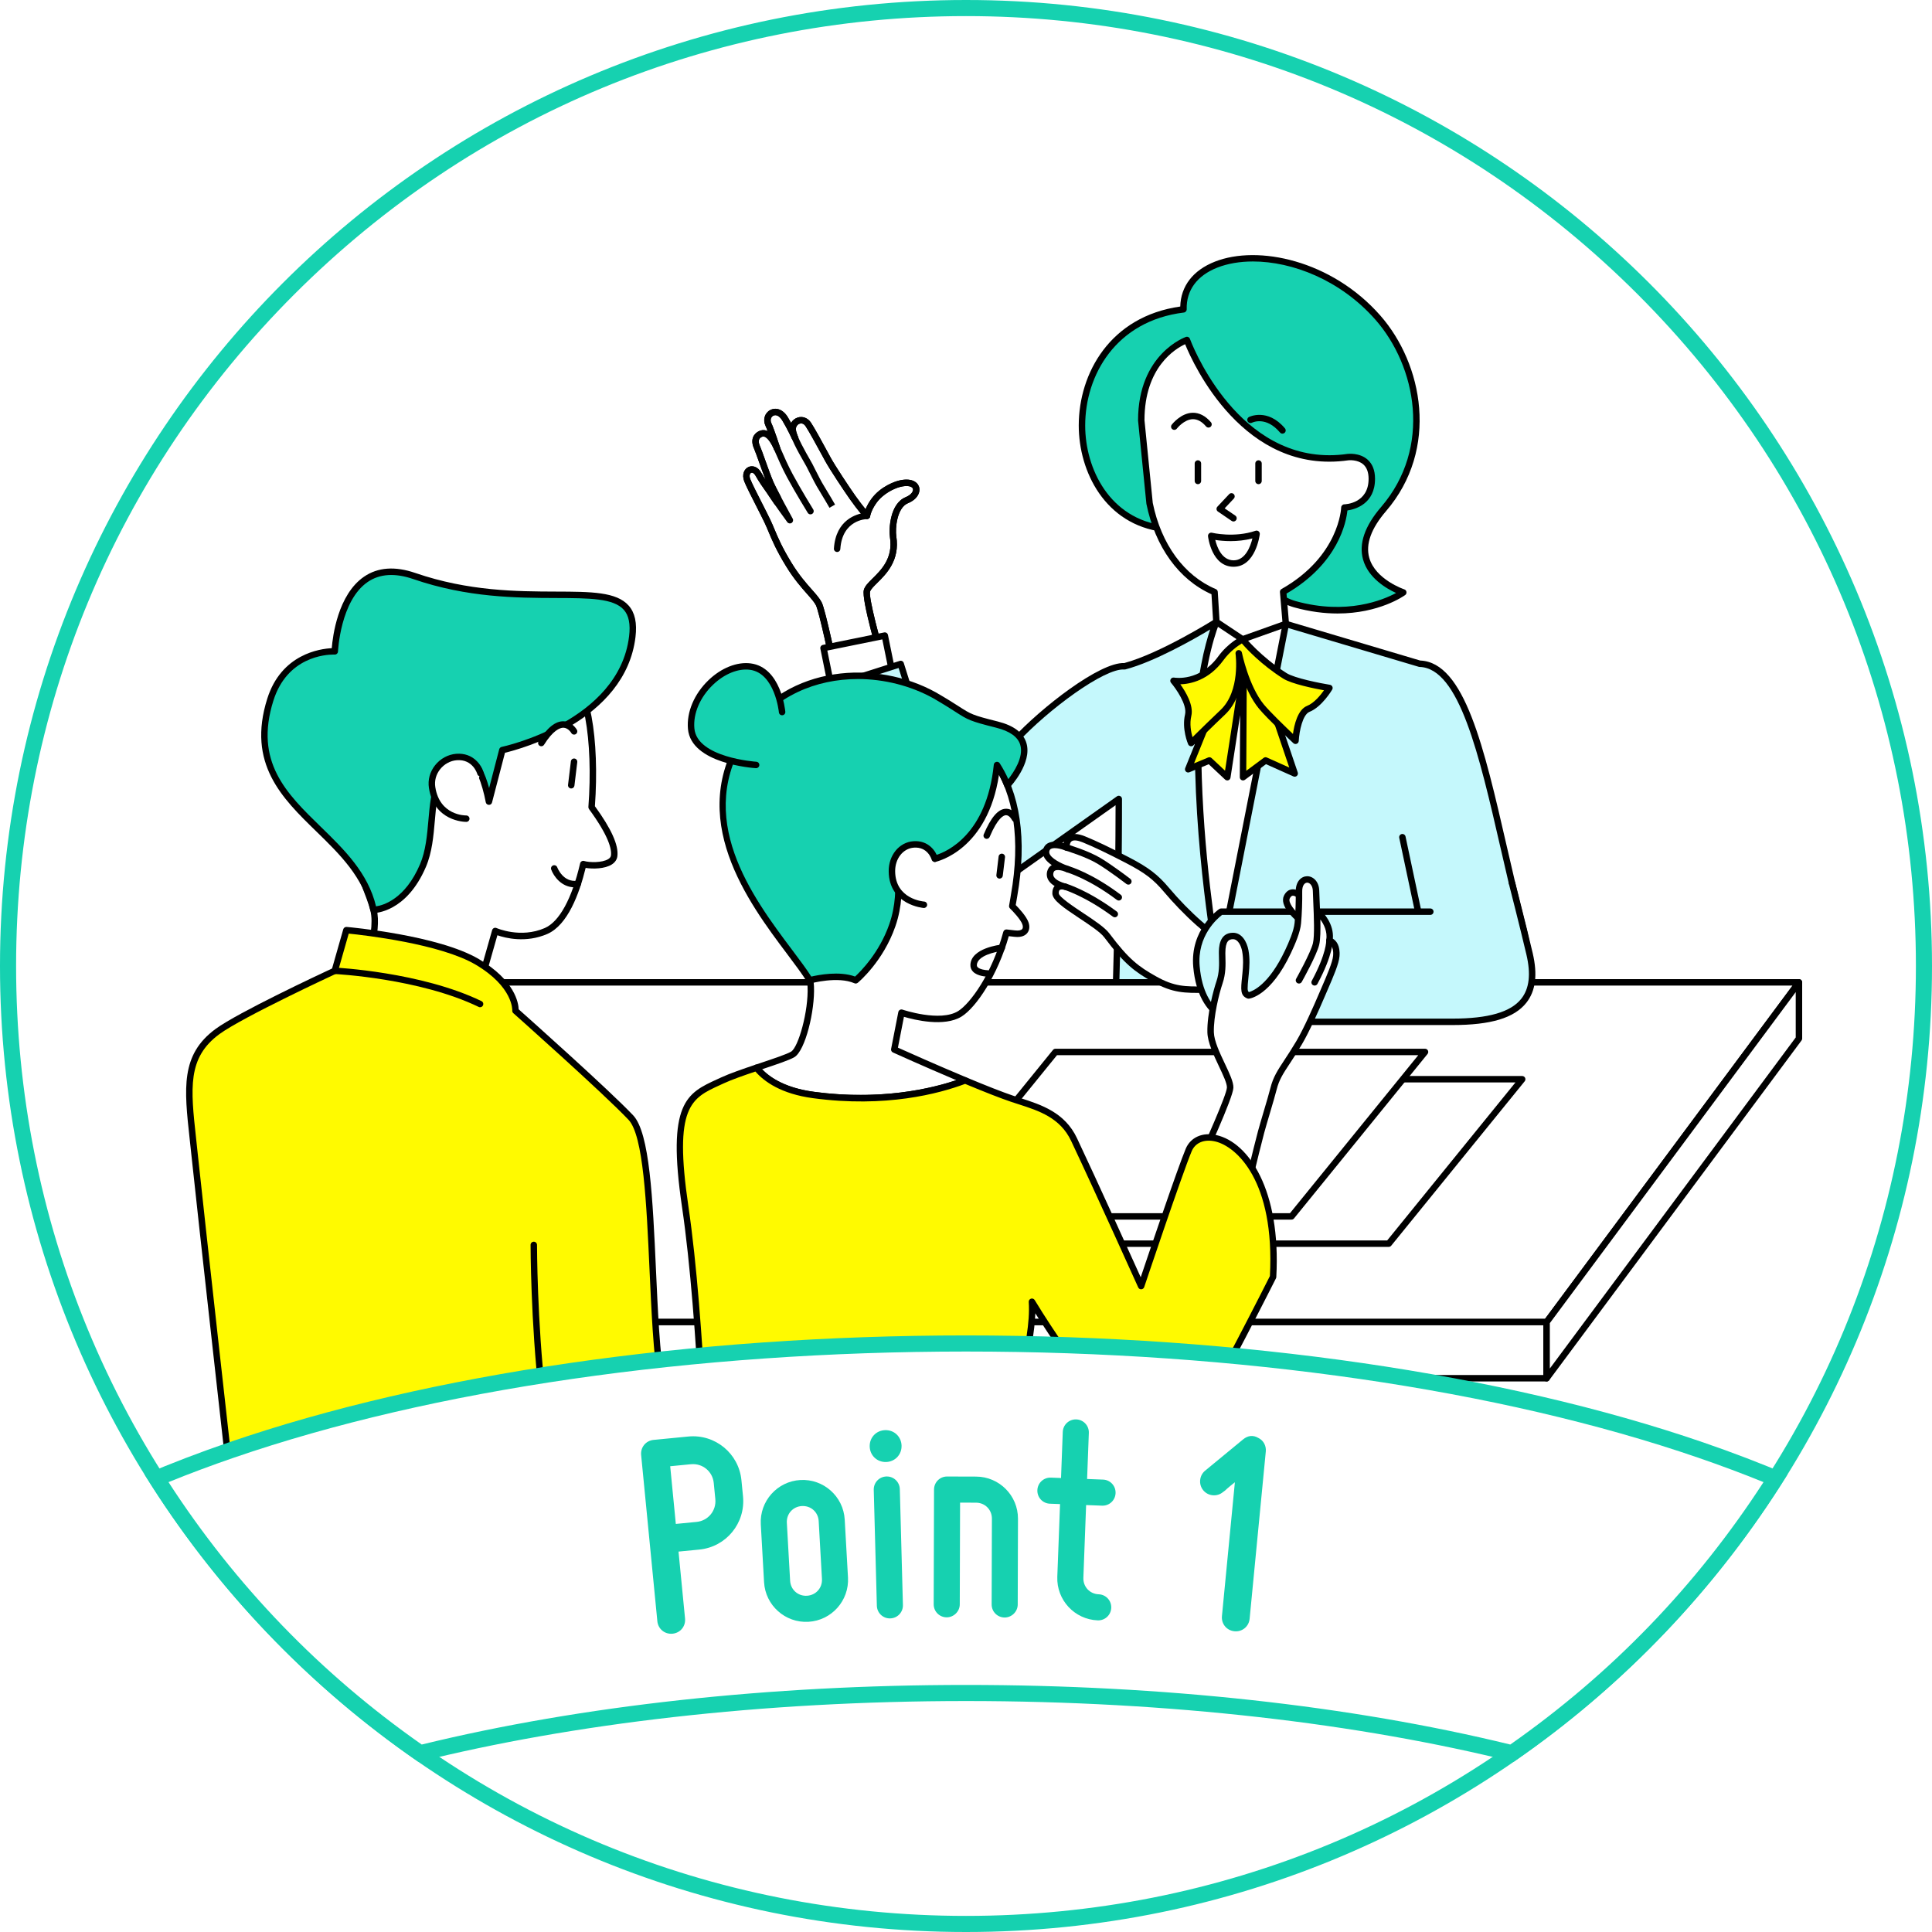 <?xml version="1.0" encoding="UTF-8"?>
<svg id="fig-points-relieved" xmlns="http://www.w3.org/2000/svg" viewBox="0 0 240 240">
  <defs>
    <style>
      .cls-1 {
        fill: #fffa00;
      }

      .cls-1, .cls-2, .cls-3, .cls-4, .cls-5 {
        stroke-width: 0px;
      }

      .cls-2 {
        fill: #000;
      }

      .cls-3 {
        fill: #c5f8fc;
      }

      .cls-4 {
        fill: #fff;
      }

      .cls-5 {
        fill: #16d1b0;
      }
    </style>
  </defs>
  <rect class="cls-4" width="240" height="240"/>
  <g>
    <path class="cls-4" d="M120,239C54.383,239,1,185.617,1,120S54.383,1,120,1s119,53.383,119,119-53.383,119-119,119Z"/>
    <path class="cls-5" d="M120,2c31.519,0,61.151,12.274,83.439,34.561,22.287,22.287,34.561,51.919,34.561,83.439s-12.274,61.151-34.561,83.439c-22.287,22.288-51.92,34.561-83.439,34.561s-61.151-12.274-83.439-34.561C14.274,181.151,2,151.519,2,120S14.274,58.848,36.561,36.561C58.849,14.274,88.481,2,120,2M120,0C53.726,0,0,53.726,0,120s53.726,120,120,120,120-53.726,120-120S186.274,0,120,0h0Z"/>
  </g>
  <g>
    <g>
      <path class="cls-4" d="M94.19,58.875c.789,1.364,1.129,1.69,1.689,2.566.152.237.387.579.647.953l.081-.581c-.394-.747-.751-1.441-.9-1.79-.551-1.275-1.336-3.69-1.686-4.496-.351-.805-.103-1.353.419-1.605.807-.391,1.472.485,1.962,1.5.029.061.069.149.114.253,0,0-.737-2.275-1.06-2.949-.577-1.208,1.026-2.416,2.075-.683.63,1.04,1.21,2.3,1.21,2.3-.142-.355-.241-.675-.264-.917-.105-1.121,1.259-1.727,1.934-.7.587.893,1.874,3.309,2.452,4.36.577,1.051,2.331,3.688,3.046,4.701.936,1.325,1.786,2.292,1.786,2.292,0,0,.101-.78.84-1.82.971-1.365,2.512-1.985,3.151-2.153,2.495-.657,2.784,1.287.971,2.022-1.65.669-1.874,3.48-1.706,4.57.613,4.018-2.941,5.463-3.256,6.697s2.521,10.61,2.521,10.61l-6.052,1.456s-1.915-9.384-2.443-10.44c-.528-1.056-2.093-2.203-3.744-4.908-1.651-2.707-1.983-3.976-2.643-5.362-.66-1.386-2.163-4.204-2.506-5.093-.469-1.221.728-1.878,1.362-.782v-.002Z"/>
      <path class="cls-2" d="M104.165,85.862c-.075,0-.15-.021-.215-.062-.091-.058-.155-.151-.177-.257-.766-3.751-2.039-9.601-2.409-10.341-.201-.402-.6-.852-1.104-1.422-.699-.79-1.656-1.871-2.624-3.457-1.204-1.974-1.71-3.179-2.156-4.243-.167-.398-.324-.772-.506-1.155-.256-.538-.64-1.292-1.033-2.065-.624-1.226-1.269-2.494-1.485-3.056-.344-.895.021-1.552.505-1.783.45-.214,1.13-.103,1.569.645.002.003.004.007.006.01.219.378.402.675.565.926-.254-.648-.534-1.43-.787-2.139-.267-.747-.507-1.42-.661-1.775-.485-1.114-.002-1.828.611-2.125.318-.153.656-.176.974-.064.04.014.08.03.12.048-.101-.269-.193-.499-.264-.647-.356-.746-.107-1.589.581-1.96.622-.336,1.541-.187,2.197.898.138.227.272.463.399.695.17-.298.442-.531.785-.651.631-.221,1.292.025,1.688.627.473.719,1.37,2.368,2.024,3.572l.444.814c.556,1.013,2.293,3.63,3.022,4.663.491.694.96,1.293,1.291,1.699.136-.335.349-.759.682-1.228,1.209-1.699,3.158-2.251,3.376-2.308,1.582-.415,2.379.138,2.579.74.217.652-.179,1.562-1.356,2.039-1.405.57-1.612,3.156-1.461,4.139.455,2.98-1.245,4.659-2.37,5.77-.424.418-.824.814-.894,1.087-.187.731,1.157,5.902,2.517,10.396.032.105.019.219-.036.315-.055.095-.146.164-.253.19l-6.052,1.456c-.031.007-.062.011-.094.011ZM93.402,58.719c-.034,0-.066.007-.096.021-.168.081-.258.372-.103.774.201.523.836,1.772,1.451,2.98.396.78.784,1.541,1.042,2.084.188.394.349.779.521,1.189.436,1.038.929,2.214,2.101,4.136.931,1.525,1.823,2.533,2.54,3.343.543.614.973,1.099,1.221,1.595.49.98,1.989,8.169,2.394,10.134l5.238-1.26c-.667-2.226-2.708-9.228-2.404-10.419.125-.489.559-.917,1.107-1.458,1.07-1.056,2.535-2.503,2.142-5.079-.162-1.058,0-4.209,1.952-5.001.687-.279.996-.75.898-1.045-.095-.286-.641-.475-1.617-.219-.688.181-2.078.805-2.928,1.998-.662.931-.769,1.635-.77,1.642-.022.155-.132.283-.282.328-.149.044-.312,0-.415-.118-.036-.04-.875-.998-1.812-2.325-.722-1.022-2.479-3.663-3.07-4.739l-.446-.817c-.648-1.192-1.536-2.824-1.99-3.515-.278-.423-.621-.359-.755-.312-.25.087-.484.355-.447.755.012.127.063.371.237.805.081.201-.014.43-.213.516-.2.086-.431-.003-.521-.2-.006-.012-.578-1.252-1.188-2.261-.343-.566-.773-.8-1.132-.608-.26.14-.432.507-.239.911.331.69,1.049,2.904,1.08,2.998.066.203-.039.422-.238.497-.2.075-.423-.018-.509-.214l-.11-.244c-.488-1.012-.875-1.273-1.063-1.339-.121-.042-.233-.033-.362.029-.383.185-.459.551-.227,1.086.159.365.406,1.057.681,1.825.332.927.707,1.979,1.006,2.672.124.289.422.881.887,1.762.04.074.054.159.042.242l-.081.58c-.022.163-.143.295-.302.334-.161.039-.327-.025-.421-.16-.265-.379-.503-.726-.657-.967-.204-.318-.377-.562-.555-.812-.312-.438-.635-.891-1.137-1.758-.002-.003-.004-.006-.005-.009-.131-.226-.299-.358-.443-.358Z"/>
    </g>
    <path class="cls-2" d="M104.165,85.86c-.075,0-.15-.021-.215-.062-.091-.058-.155-.151-.177-.257-.766-3.751-2.039-9.601-2.409-10.341-.201-.401-.599-.85-1.102-1.419-.7-.79-1.658-1.871-2.625-3.46-1.204-1.974-1.71-3.18-2.156-4.244-.167-.398-.324-.772-.506-1.155-.256-.537-.639-1.29-1.032-2.062-.624-1.227-1.27-2.496-1.486-3.058-.344-.895.021-1.552.505-1.783.453-.216,1.138-.101,1.577.657.218.377.4.673.563.923-.252-.643-.528-1.414-.778-2.115-.27-.755-.513-1.436-.668-1.794-.484-1.115-.001-1.829.611-2.125.318-.154.654-.175.974-.065.548.191,1.047.764,1.523,1.751.059.121.152.336.273.616.316.73.846,1.953,1.44,3.053,1.045,1.936,2.531,4.341,2.546,4.365.116.188.058.434-.13.551-.188.117-.435.058-.551-.13-.015-.024-1.513-2.45-2.57-4.406-.611-1.131-1.149-2.373-1.47-3.115-.116-.266-.204-.471-.26-.586-.491-1.017-.878-1.278-1.066-1.344-.122-.043-.234-.033-.362.029-.383.185-.459.551-.227,1.087.16.368.411,1.067.688,1.844.329.92.702,1.964.998,2.653.404.936,2.38,4.529,2.4,4.565.102.185.042.417-.136.53-.18.113-.414.068-.538-.102-.069-.095-1.697-2.328-2.257-3.203-.204-.318-.377-.562-.555-.812-.313-.44-.638-.894-1.143-1.769-.161-.279-.378-.414-.539-.336-.168.08-.258.372-.104.774.201.523.837,1.774,1.453,2.983.396.779.783,1.539,1.041,2.081.188.394.349.779.521,1.189.436,1.038.93,2.214,2.102,4.137.931,1.528,1.824,2.536,2.542,3.346.542.613.971,1.096,1.219,1.591.49.98,1.99,8.169,2.394,10.134l5.238-1.26c-.667-2.226-2.708-9.227-2.404-10.418.125-.489.559-.917,1.107-1.458,1.07-1.056,2.535-2.503,2.142-5.079-.161-1.058.002-4.209,1.952-5.001.687-.279.995-.75.897-1.045-.095-.286-.643-.476-1.616-.219-.688.181-2.079.805-2.928,1.998-.662.931-.769,1.635-.77,1.642-.028.194-.194.343-.391.346-.125.002-3.074.096-3.31,3.714-.014.221-.2.389-.425.373-.221-.014-.388-.205-.373-.425.234-3.611,2.852-4.301,3.776-4.432.1-.352.329-.965.839-1.683,1.209-1.698,3.158-2.25,3.376-2.308,1.583-.417,2.378.138,2.579.74.217.652-.179,1.562-1.355,2.04-1.403.57-1.611,3.156-1.461,4.139.455,2.979-1.245,4.658-2.37,5.769-.424.418-.824.814-.894,1.087-.187.731,1.157,5.901,2.517,10.394.032.105.019.219-.036.315-.055.095-.146.164-.253.19l-6.052,1.456c-.031.007-.062.011-.094.011Z"/>
    <path class="cls-2" d="M107.694,64.479c-.111,0-.222-.046-.3-.136-.036-.04-.875-.998-1.812-2.325-.722-1.022-2.479-3.663-3.07-4.739l-.446-.817c-.648-1.192-1.536-2.824-1.99-3.515-.278-.423-.621-.359-.755-.312-.25.087-.484.355-.447.755.076.808,1.226,2.808,1.717,3.662.149.26.263.459.316.563l.293.58c.481.954.829,1.643,1.176,2.198.513.821,1.357,2.288,1.357,2.288l-.693.399s-.835-1.451-1.342-2.263c-.367-.587-.721-1.289-1.212-2.262l-.292-.579c-.049-.098-.156-.283-.296-.526-.836-1.454-1.735-3.081-1.82-3.986-.067-.719.326-1.355.979-1.584.631-.221,1.292.025,1.688.627.473.719,1.37,2.368,2.024,3.572l.444.814c.556,1.013,2.293,3.63,3.022,4.663.912,1.29,1.751,2.25,1.76,2.259.146.166.129.419-.037.564-.076.067-.17.099-.264.099Z"/>
    <path class="cls-2" d="M96.516,56.075c-.169,0-.326-.108-.38-.277-.007-.022-.733-2.257-1.041-2.9-.356-.746-.107-1.589.581-1.96.622-.336,1.541-.187,2.197.898.634,1.048,1.207,2.288,1.23,2.34.092.201.004.438-.196.531-.202.094-.438.004-.53-.196-.006-.012-.578-1.252-1.188-2.261-.342-.566-.774-.8-1.132-.608-.26.14-.432.507-.239.911.331.69,1.049,2.904,1.08,2.998.068.21-.047.436-.257.504-.041.013-.083.02-.124.02Z"/>
    <path class="cls-4" d="M161.524,74.999l-10.453.364-5.005,7.656.312,30.914h19.928l-4.782-38.934Z"/>
    <g>
      <path class="cls-4" d="M103.763,87.694l-1.462-7.19,7.614-1.549,1.204,5.922-7.356,2.817Z"/>
      <path class="cls-2" d="M103.763,88.094c-.066,0-.133-.017-.192-.049-.103-.057-.176-.156-.2-.271l-1.462-7.19c-.044-.216.096-.427.312-.472l7.614-1.549c.104-.021.212,0,.3.059.088.059.15.15.171.254l1.205,5.922c.039.192-.066.384-.249.453l-7.356,2.817c-.046.018-.095.026-.143.026ZM102.773,80.816l1.288,6.335,6.599-2.527-1.057-5.198-6.83,1.389Z"/>
    </g>
    <g>
      <path class="cls-3" d="M100.847,86.002l7.651,24.868c1,3.666,6.443,5.946,10.114,2.791l20.367-14.408s.038,13.703-.494,27.682c-.424,11.132-4.752,16.466-4.752,16.466,0,0,4.672,3.005,16.579,3.78,25.861,1.684,29.079-7.307,29.079-7.307l-.553-12.939h2.42c10.804,0,8.793-8.424,7.792-12.275-3.918-15.082-6.086-32.03-12.692-32.209l-16.628-4.945-8.377,42.591s-2.818-14.871-2.505-29.986c.166-7.999,2.254-12.857,2.254-12.857,0,0-6.807,4.3-11.405,5.517-2.699-.226-9.898,5.215-13.624,9.252-4.31,4.669-9.026,6.825-9.026,6.825l-5.158-16.372-11.043,3.525Z"/>
      <path class="cls-2" d="M156.507,147.793c-1.915,0-3.984-.067-6.221-.212-11.874-.773-16.575-3.718-16.77-3.843-.096-.062-.16-.161-.178-.273s.012-.227.083-.315c.042-.052,4.251-5.383,4.664-16.23.455-11.938.493-23.806.495-26.894l-19.737,13.962c-1.723,1.483-4.025,1.949-6.29,1.255-2.206-.676-3.907-2.311-4.441-4.268l-7.648-24.855c-.064-.21.052-.432.261-.499l11.043-3.525c.1-.033.21-.023.306.026.094.049.166.134.197.235l5.018,15.926c1.227-.634,5.013-2.763,8.491-6.53,3.569-3.866,10.861-9.531,13.879-9.385,4.484-1.209,11.164-5.409,11.231-5.451.147-.094.338-.081.473.034.133.114.177.301.108.462-.021.048-2.06,4.891-2.222,12.707-.24,11.57,1.382,23.115,2.132,27.766l7.957-40.456c.022-.111.089-.207.186-.265.097-.058.213-.073.321-.041l16.579,4.93c5.503.217,7.932,10.79,10.742,23.026.717,3.12,1.458,6.347,2.272,9.48.584,2.251,1.801,6.935-.542,9.964-1.443,1.866-4.013,2.812-7.638,2.812h-2.002l.535,12.521c.002.052-.005.103-.023.152-.124.346-3.04,7.783-23.261,7.783ZM134.325,143.273c1.321.688,6.208,2.87,16.013,3.509,24.008,1.564,28.281-6.195,28.65-6.981l-.549-12.848c-.005-.109.035-.215.111-.294.075-.079.18-.123.289-.123h2.419c3.365,0,5.722-.842,7.005-2.502,2.103-2.719.953-7.146.4-9.273-.817-3.144-1.559-6.376-2.277-9.502-2.631-11.455-5.116-22.274-10.038-22.408-.035,0-.07-.007-.104-.017l-16.206-4.819-8.292,42.159c-.037.188-.185.337-.394.323-.191,0-.356-.137-.392-.325-.028-.149-2.822-15.085-2.511-30.069.122-5.875,1.255-10.036,1.88-11.906-2.065,1.237-6.92,4.006-10.528,4.961-.044.012-.092.016-.136.012-2.425-.203-9.431,4.936-13.297,9.125-4.315,4.674-8.958,6.828-9.153,6.917-.104.048-.225.048-.329.002-.104-.047-.185-.136-.219-.245l-5.038-15.989-10.284,3.283,7.535,24.49c.459,1.681,1.991,3.139,3.907,3.725,1.995.612,4.024.203,5.564-1.12l20.397-14.431c.122-.086.281-.097.414-.029s.216.205.217.354c0,.137.032,13.871-.494,27.698-.366,9.615-3.575,14.912-4.561,16.323Z"/>
    </g>
    <path class="cls-2" d="M151.456,126.106c-1.234,0-2.238-1.004-2.238-2.239s1.004-2.238,2.238-2.238,2.239,1.004,2.239,2.238-1.004,2.239-2.239,2.239ZM151.456,122.429c-.793,0-1.438.645-1.438,1.438s.646,1.439,1.438,1.439,1.439-.646,1.439-1.439-.646-1.438-1.439-1.438Z"/>
    <g>
      <path class="cls-4" d="M192.125,164.235H33.75l18.098-42.204h171.624l-31.347,42.204Z"/>
      <path class="cls-2" d="M192.125,164.635H33.75c-.134,0-.26-.067-.334-.18s-.086-.254-.034-.378l18.099-42.204c.063-.147.208-.242.368-.242h171.624c.151,0,.29.085.357.22s.054.297-.036.418l-31.347,42.204c-.076.102-.195.161-.321.161ZM34.356,163.835h157.567l30.753-41.404H52.112l-17.755,41.404Z"/>
    </g>
    <g>
      <path class="cls-4" d="M192.125,164.235H33.75v6.977h158.375v-6.977Z"/>
      <path class="cls-2" d="M192.125,171.612H33.75c-.221,0-.4-.179-.4-.4v-6.977c0-.221.179-.4.4-.4h158.375c.221,0,.4.179.4.4v6.977c0,.221-.179.4-.4.4ZM34.149,170.812h157.576v-6.177H34.149v6.177Z"/>
    </g>
    <g>
      <path class="cls-4" d="M192.125,171.212l31.347-42.204v-6.977l-31.347,42.204v6.977Z"/>
      <path class="cls-2" d="M192.125,171.612c-.042,0-.084-.007-.125-.02-.164-.054-.274-.207-.274-.38v-6.977c0-.086.027-.169.079-.239l31.347-42.204c.104-.138.285-.195.447-.141.164.054.274.207.274.38v6.977c0,.086-.027.169-.079.239l-31.347,42.204c-.077.104-.197.162-.321.162ZM192.525,164.367v5.635l30.547-41.127v-5.635l-30.547,41.127Z"/>
    </g>
    <g>
      <path class="cls-4" d="M165.26,117.578s-10.651-.134-12.523-.468c-1.873-.334-5.552-3.857-7.823-6.558-1.332-1.584-2.422-2.439-4.854-3.701-2.198-1.14-3.879-1.958-5.422-2.587-2.366-.965-2.158,1.015-2.158,1.015,0,0-2.253-.943-2.522.403-.269,1.346,2.719,2.309,2.719,2.309,0,0-1.872-.882-2.199.331-.364,1.352,1.82,1.82,1.82,1.82,0,0-1.196-.364-1.17.832s5.201,3.667,6.371,5.227c2.497,3.329,3.765,4.224,5.917,5.435,3.534,1.989,4.983.994,10.61,1.404,1.829.133,11.236-.303,11.236-.303v-5.158h0Z"/>
      <path class="cls-2" d="M155.117,123.465c-.482,0-.87-.008-1.121-.026-1.816-.133-3.221-.116-4.351-.104-2.467.026-3.951.043-6.427-1.35-2.215-1.247-3.533-2.2-6.04-5.544-.484-.646-1.8-1.518-3.073-2.362-2.083-1.381-3.361-2.27-3.379-3.096-.01-.451.126-.739.283-.92-.295-.176-.579-.408-.763-.71-.209-.343-.263-.735-.155-1.135.091-.337.285-.596.562-.755-.679-.464-1.241-1.092-1.088-1.859.078-.39.293-.689.623-.864.581-.309,1.402-.16,1.932-.007.062-.291.203-.629.516-.864.488-.366,1.211-.358,2.152.025,1.435.585,3.067,1.364,5.455,2.603,2.422,1.257,3.585,2.145,4.977,3.798,2.465,2.931,5.978,6.135,7.587,6.422,1.819.324,12.352.461,12.458.462.219.003.395.181.395.4v5.159c0,.214-.167.39-.38.4-.333.015-7.128.328-10.163.328ZM150.777,122.527c.921,0,1.997.021,3.277.115,1.574.116,9.028-.207,10.807-.286v-4.382c-1.974-.028-10.496-.166-12.194-.469-2.096-.374-5.968-4.208-8.059-6.694-1.329-1.58-2.39-2.388-4.732-3.604-2.366-1.227-3.978-1.996-5.389-2.572-.641-.261-1.126-.306-1.368-.128-.282.209-.242.728-.242.733.013.14-.048.277-.161.36-.113.083-.262.102-.391.048-.465-.193-1.355-.419-1.762-.202-.079.042-.174.115-.214.314-.124.622,1.047,1.292,1.943,1.662.289.085.502.182.554.207.191.09.279.312.202.509-.077.196-.295.299-.495.234-.074-.023-.269-.089-.528-.194-.337-.094-.714-.144-.945-.037-.075.035-.167.099-.218.285-.051.19-.03.353.065.51.262.428,1.005.698,1.355.792.066.014.112.027.129.032.205.062.324.275.271.483s-.26.336-.471.291c-.019-.004-.057-.012-.11-.026-.137-.024-.349-.035-.459.05-.103.079-.121.266-.118.408.01.45,1.895,1.7,3.021,2.447,1.391.922,2.704,1.793,3.271,2.549,2.428,3.236,3.629,4.108,5.793,5.326,2.29,1.289,3.612,1.275,6.026,1.248.352-.004.731-.008,1.141-.008Z"/>
    </g>
    <path class="cls-2" d="M140.167,109.891c-.085,0-.17-.027-.243-.083-.021-.017-2.156-1.653-3.61-2.525-1.458-.875-3.924-1.614-3.949-1.622-.211-.063-.332-.286-.269-.497.062-.212.285-.333.498-.269.104.031,2.587.775,4.133,1.702,1.494.896,3.597,2.509,3.686,2.577.175.135.208.386.074.561-.079.103-.198.156-.318.156Z"/>
    <path class="cls-2" d="M138.979,111.867c-.083,0-.168-.026-.24-.08-3.477-2.62-6.147-3.404-6.174-3.412-.212-.061-.335-.282-.274-.494.06-.212.281-.335.494-.275.114.032,2.83.825,6.436,3.542.176.133.212.384.079.56-.079.104-.198.159-.32.159Z"/>
    <path class="cls-2" d="M138.485,113.948c-.083,0-.166-.025-.237-.078-3.478-2.572-6.038-3.337-6.063-3.344-.212-.062-.333-.284-.272-.496.061-.212.28-.334.495-.272.109.032,2.711.805,6.315,3.47.178.131.215.382.084.559-.079.106-.2.162-.322.162Z"/>
    <path class="cls-2" d="M176.173,113.653c-.185,0-.351-.129-.391-.317l-1.963-9.254c-.046-.216.092-.428.308-.474.212-.044.429.092.474.308l1.963,9.254c.046.216-.092.428-.308.474-.028.006-.056.009-.083.009Z"/>
    <g>
      <path class="cls-3" d="M177.679,113.253h-25.998s-3.461,2.363-3.051,6.845c.617,6.743,5.102,6.837,5.102,6.837h26.705c7.23,0,11.067-2.057,9.566-8.454-.832-3.545-2.172-8.752-2.172-8.752"/>
      <path class="cls-2" d="M180.437,127.335h-26.705c-.057,0-4.858-.183-5.5-7.201-.427-4.662,3.074-7.109,3.224-7.211.066-.045.145-.07.226-.07h25.998c.221,0,.4.179.4.4s-.179.4-.4.4h-25.868c-.547.414-3.133,2.584-2.782,6.408.574,6.279,4.545,6.469,4.714,6.474h26.694c4.433,0,7.226-.806,8.539-2.463,1.001-1.263,1.21-3.062.638-5.5-.822-3.5-2.156-8.692-2.169-8.744-.055-.214.074-.432.288-.487.212-.055.432.073.487.288.014.052,1.35,5.252,2.174,8.76.631,2.691.373,4.712-.79,6.18-1.496,1.887-4.408,2.766-9.166,2.766Z"/>
    </g>
    <g>
      <path class="cls-4" d="M126.603,154.493h45.908l16.583-20.426h-45.907l-16.584,20.426Z"/>
      <path class="cls-2" d="M172.511,154.893h-45.908c-.154,0-.295-.089-.361-.228-.066-.139-.046-.304.051-.424l16.583-20.426c.076-.094.19-.148.311-.148h45.907c.154,0,.295.089.361.228.066.139.046.304-.051.424l-16.583,20.426c-.076.094-.19.148-.311.148ZM127.443,154.093h44.877l15.933-19.626h-44.876l-15.934,19.626Z"/>
    </g>
    <g>
      <path class="cls-4" d="M114.53,151.105h45.907l16.584-20.426h-45.908l-16.583,20.426Z"/>
      <path class="cls-2" d="M160.438,151.504h-45.907c-.154,0-.295-.089-.361-.228-.066-.139-.046-.304.051-.424l16.583-20.426c.076-.094.19-.148.311-.148h45.908c.154,0,.295.089.361.228.066.139.046.304-.051.424l-16.583,20.426c-.076.094-.19.148-.311.148ZM115.37,150.705h44.877l15.934-19.626h-44.878l-15.933,19.626Z"/>
    </g>
    <path class="cls-2" d="M128.193,162.107c-.124,0-.246-.057-.324-.165l-3.084-4.247c-.13-.179-.09-.429.089-.559.178-.13.429-.09.559.089l3.084,4.247c.13.179.09.429-.089.559-.071.052-.153.076-.234.076Z"/>
    <g>
      <g>
        <path class="cls-4" d="M101.043,136.023c9.287,1.25,16.048-.735,18.855-1.81-4.319-1.806-8.808-3.836-8.808-3.836l.895-4.579s4.831,1.655,7.258.138c1.74-1.088,4.434-5.07,5.776-10.076l1.064.12c1.186.134,1.578-.512,1.294-1.297-.302-.836-1.629-2.117-1.629-2.117,0,0,.297-1.678.431-2.619,1.944-13.61-4.744-20.42-12.723-21.048-7.817-.614-17.132,4.104-18.028,15.912-.835,11.003,5.083,13.103,5.29,17.727.134,3.022-1.098,7.771-2.245,8.447-.637.376-2.541.996-4.504,1.657,1.02,1.268,3.064,2.841,7.073,3.38h.001Z"/>
        <path class="cls-2" d="M106.983,136.828c-1.855,0-3.856-.12-5.994-.408h0c-4.168-.562-6.288-2.228-7.332-3.527-.082-.102-.109-.238-.072-.363s.132-.225.256-.267l.616-.207c1.686-.566,3.278-1.1,3.812-1.416.905-.534,2.184-5.043,2.049-8.085-.072-1.611-.916-2.948-1.893-4.496-1.752-2.775-3.932-6.229-3.396-13.28.388-5.115,2.396-9.364,5.809-12.286,3.39-2.904,8.005-4.36,12.65-3.995,3.96.312,7.447,2.114,9.818,5.074,3.118,3.894,4.249,9.575,3.27,16.429-.106.744-.313,1.947-.397,2.426.38.384,1.304,1.368,1.575,2.118.188.521.14,1.001-.137,1.351-.218.275-.666.583-1.578.479l-.724-.081c-1.36,4.812-4.021,8.831-5.859,9.979-2.145,1.34-5.885.415-7.164.038l-.748,3.83c1.06.477,4.866,2.178,8.509,3.701.151.063.248.212.246.375s-.104.309-.257.367c-2.435.932-6.944,2.24-13.058,2.24ZM94.668,132.83c1.062,1.098,2.989,2.334,6.427,2.796h0c8.333,1.123,14.658-.417,17.7-1.442-3.967-1.677-7.829-3.423-7.871-3.442-.169-.076-.263-.259-.228-.441l.895-4.579c.022-.114.092-.212.192-.27s.22-.069.33-.032c.046.016,4.68,1.574,6.917.177,1.478-.924,4.193-4.587,5.602-9.841.051-.191.24-.316.431-.294l1.064.12c.419.047.732-.019.86-.18.098-.123.102-.336.013-.584-.222-.614-1.18-1.627-1.531-1.965-.096-.093-.139-.227-.116-.357,0-.001.296-1.67.429-2.606.947-6.63-.126-12.099-3.103-15.816-2.231-2.786-5.519-4.483-9.256-4.777-4.438-.347-8.837,1.038-12.067,3.805-3.247,2.781-5.159,6.841-5.531,11.739-.515,6.786,1.586,10.116,3.275,12.792,1.038,1.644,1.934,3.064,2.015,4.887.134,3.003-1.072,8.002-2.441,8.809-.606.358-2.162.88-3.964,1.485l-.044.015Z"/>
      </g>
      <g>
        <path class="cls-4" d="M161.367,111.173s-.972-.831-1.508.26c-.497,1.013,1.412,2.618,1.412,2.618"/>
        <path class="cls-2" d="M161.271,114.451c-.091,0-.182-.031-.257-.094-.22-.185-2.13-1.843-1.513-3.101.262-.534.625-.71.884-.763.632-.129,1.181.324,1.242.376.168.144.188.396.044.564-.143.168-.396.187-.562.045-.08-.067-.354-.247-.564-.201-.121.026-.23.137-.326.332-.244.497.638,1.569,1.311,2.136.168.142.19.395.048.563-.079.094-.192.142-.306.142Z"/>
      </g>
      <g>
        <path class="cls-4" d="M163.583,113.159s1.903,1.554,1.56,3.683c0,0,1.002.221.855,1.927-.088,1.018-1.029,3.046-1.782,4.815-.872,2.048-1.99,4.521-2.849,5.966-1.757,2.957-2.687,3.791-3.158,5.675-.295,1.178-1.196,4.076-1.552,5.397-.684,2.544-2.377,9.733-2.377,9.733l-5.865-4.626s4.348-9.303,4.399-10.618c.051-1.315-2.377-4.752-2.427-6.876-.051-2.123.698-5.011,1.104-6.209.475-1.399.324-2.711.324-3.637s.134-2.104,1.327-2.123c.891-.014,1.388.944,1.553,1.831.169.906.139,1.828.04,2.827-.19,1.901-.308,2.464.358,2.733,0,0,2.455-.229,4.913-5.457.481-1.022,1.113-2.464,1.214-3.526.101-1.062.166-2.767.142-3.902-.043-2.082,2.07-1.95,2.12-.13.05,1.82.303,5.359,0,6.623-.303,1.264-2.123,4.51-2.123,4.51"/>
        <path class="cls-2" d="M154.28,150.756c-.088,0-.176-.029-.248-.086l-5.865-4.625c-.146-.115-.193-.315-.115-.483,1.668-3.568,4.327-9.565,4.361-10.464.02-.502-.488-1.576-.979-2.614-.665-1.405-1.418-2.998-1.448-4.236-.055-2.322.794-5.369,1.125-6.347.366-1.075.336-2.116.313-2.952-.006-.198-.011-.384-.011-.556,0-.617,0-2.495,1.72-2.523,1.117-.027,1.756,1.103,1.953,2.158.194,1.039.131,2.069.045,2.94l-.044.436c-.142,1.387-.147,1.701.06,1.838.449-.119,2.46-.878,4.496-5.208.46-.979,1.083-2.395,1.177-3.394.102-1.068.164-2.761.141-3.856-.027-1.306.703-1.919,1.394-1.936.708-.02,1.493.603,1.526,1.787.011.397.032.875.054,1.395.013.306.027.623.04.945.44.408,1.742,1.783,1.599,3.63.386.237.941.822.822,2.202-.079.925-.747,2.469-1.453,4.103l-.359.834c-.808,1.897-1.962,4.48-2.874,6.014-.586.987-1.082,1.74-1.498,2.373-.822,1.248-1.317,2.002-1.616,3.195-.164.654-.513,1.834-.853,2.984-.274.925-.542,1.83-.701,2.42-.674,2.509-2.357,9.648-2.374,9.72-.031.133-.128.241-.257.286-.043.015-.087.022-.132.022ZM148.912,145.613l5.124,4.041c.425-1.794,1.675-7.049,2.236-9.134.16-.594.43-1.507.706-2.439.337-1.137.683-2.304.844-2.951.332-1.325.885-2.167,1.724-3.44.412-.625.9-1.368,1.479-2.342.936-1.575,2.171-4.384,2.825-5.918l.361-.838c.62-1.434,1.322-3.059,1.391-3.854.112-1.303-.525-1.497-.552-1.505-.196-.055-.331-.251-.299-.452.17-1.054-.292-1.963-.732-2.56.03,1.278.014,2.479-.145,3.141-.313,1.303-2.088,4.478-2.164,4.612-.108.192-.351.261-.544.153-.192-.108-.261-.352-.153-.544.018-.032,1.797-3.212,2.083-4.408.224-.933.12-3.348.043-5.112-.022-.523-.043-1.007-.054-1.407-.019-.665-.401-1.019-.707-1.009-.317.008-.629.357-.613,1.12.023,1.121-.04,2.854-.144,3.948-.105,1.111-.723,2.539-1.25,3.659-2.526,5.373-5.129,5.675-5.238,5.685-.063.006-.127-.003-.187-.027-.892-.359-.816-1.095-.65-2.709l.044-.434c.081-.815.14-1.775-.035-2.715-.13-.696-.506-1.505-1.141-1.505h-.012c-.485.008-.934.222-.934,1.723,0,.166.005.344.01.534.025.9.057,2.02-.355,3.231-.443,1.308-1.13,4.113-1.083,6.071.025,1.069.74,2.58,1.371,3.913.581,1.228,1.083,2.289,1.056,2.987-.049,1.266-3.48,8.717-4.302,10.484Z"/>
      </g>
      <path class="cls-2" d="M163.307,122.431c-.064,0-.128-.015-.189-.048-.194-.105-.268-.347-.163-.542,1.841-3.428,1.792-4.961,1.791-4.977-.01-.219.158-.408.376-.42.231-.012.407.152.422.371.005.069.091,1.726-1.884,5.405-.072.135-.21.211-.353.211Z"/>
      <path class="cls-2" d="M124.171,109.144c-.016,0-.032,0-.048-.003-.219-.027-.376-.226-.349-.445l.277-2.298c.026-.22.228-.376.445-.349.219.027.376.226.349.445l-.277,2.298c-.024.203-.197.352-.396.352Z"/>
      <path class="cls-2" d="M122.572,104.204c-.052,0-.104-.01-.155-.031-.204-.086-.299-.32-.213-.524.892-2.117,1.788-3.158,2.739-3.183,1.004-.031,1.471,1.013,1.493,1.057.096.198.013.436-.185.533-.198.096-.437.014-.535-.183-.003-.006-.308-.615-.755-.607-.27.008-1.006.287-2.02,2.694-.064.153-.213.245-.369.245Z"/>
      <path class="cls-2" d="M122.697,121.325h-.007c-.127-.002-1.264-.039-1.826-.631-.217-.229-.327-.516-.317-.83.068-2.102,3.705-2.508,3.859-2.524.215-.027.417.136.439.356.023.219-.136.417-.355.44-.861.092-3.106.585-3.144,1.755-.003.101.026.179.097.253.263.277.963.377,1.261.383.221.004.396.186.393.407-.004.219-.182.393-.4.393Z"/>
      <path class="cls-1" d="M147.667,142.86c-1.218,2.913-5.906,16.9-5.906,16.9,0,0-5.23-11.624-8.335-18.202-1.621-3.436-4.994-4.15-7.735-5.081-1.494-.507-3.622-1.358-5.792-2.264-2.807,1.074-9.568,3.06-18.855,1.81-4.01-.539-6.053-2.113-7.073-3.38-1.569.528-3.178,1.083-4.207,1.56-3.926,1.82-6.601,2.439-4.646,15.673,2.136,14.46,2.73,38.627,2.73,38.627,0,0,.929,4.103,15.067,5.233,18.031,1.44,23.16-5.584,23.16-5.584,0,0-1.32-4.513-.206-11.481.929-5.811,2.594-10.964,2.325-14.965,2.596,4.28,5.545,8.242,8.429,12.959,4.636,7.584,9.367,6.253,11.667,2.46,3.177-5.236,9.859-18.505,9.859-18.505.91-16.533-8.798-19.793-10.483-15.762Z"/>
      <g>
        <path class="cls-5" d="M123.853,90.014c-4.514-1.131-3.081-.928-7.736-3.628-.03-.017-.053-.025-.082-.041-7.647-4.221-18.119-3.108-23.363,4.619-8.646,12.74,4.393,25.059,7.926,30.811,0,0,3.482-.971,5.701,0,0,0,3.048-2.525,4.546-6.829,1.852-5.321-.58-9.212,2.043-9.548,2.622-.336,3.227,1.278,3.227,1.278,0,0,6.7-1.439,7.734-11.641.489.767.926,1.6,1.292,2.513,0,0,5.476-5.836-1.291-7.532h.002Z"/>
        <path class="cls-2" d="M100.599,122.175c-.137,0-.267-.07-.341-.191-.598-.974-1.475-2.141-2.489-3.491-4.768-6.347-12.746-16.97-5.428-27.754,5.542-8.166,16.498-8.825,23.888-4.745,1.44.829,2.286,1.373,2.903,1.77,1.513.972,1.671,1.074,4.818,1.863.007.002.015.004.021.006,1.971.499,3.161,1.4,3.537,2.679.729,2.483-1.96,5.386-2.075,5.509-.093.099-.229.145-.366.119-.134-.025-.246-.117-.297-.244-.196-.49-.421-.972-.672-1.442-1.417,9.313-7.625,10.754-7.898,10.813-.196.042-.389-.065-.458-.251-.021-.05-.556-1.31-2.802-1.021-.987.126-1.015.827-.951,2.836.053,1.643.125,3.892-.765,6.448-1.518,4.359-4.541,6.899-4.669,7.006-.117.096-.278.119-.416.058-2.066-.904-5.4.01-5.434.019-.036.01-.072.015-.107.015ZM106.558,84.352c-5.161,0-10.326,2.08-13.554,6.836-6.998,10.311.466,20.248,5.405,26.824.942,1.255,1.767,2.353,2.374,3.303.872-.207,3.491-.723,5.437-.004.659-.605,3.011-2.942,4.249-6.497.841-2.415.774-4.491.721-6.159-.061-1.916-.109-3.429,1.648-3.655,2.175-.279,3.123.675,3.476,1.205,1.264-.398,6.257-2.512,7.138-11.213.017-.169.14-.31.306-.349.167-.039.338.031.43.174.403.633.761,1.294,1.067,1.972.68-.865,1.934-2.733,1.486-4.255-.292-.992-1.297-1.71-2.987-2.134-.007-.002-.014-.004-.021-.006-3.252-.815-3.492-.969-5.033-1.959-.61-.393-1.447-.93-2.783-1.705-2.783-1.535-6.07-2.379-9.359-2.379Z"/>
      </g>
      <g>
        <path class="cls-4" d="M116.117,106.676s-.542-1.94-2.629-1.78c-1.61.123-2.712,1.625-2.689,3.358.049,3.858,3.975,4.137,3.975,4.137"/>
        <path class="cls-2" d="M114.774,112.792c-.01,0-.019,0-.029,0-.043-.003-4.294-.353-4.347-4.531-.027-2.01,1.288-3.627,3.059-3.762,1.906-.146,2.827,1.291,3.045,2.071.059.212-.064.431-.276.491-.212.061-.433-.063-.494-.274-.019-.066-.484-1.621-2.214-1.49-1.343.102-2.34,1.373-2.319,2.954.043,3.437,3.459,3.732,3.604,3.743.22.017.385.208.369.428-.015.21-.19.371-.398.371Z"/>
      </g>
      <g>
        <path class="cls-5" d="M97.156,88.453s-.481-5.2-3.962-5.649c-3.481-.449-7.694,3.685-7.335,7.715.359,4.03,8.069,4.506,8.069,4.506"/>
        <path class="cls-2" d="M93.928,95.426c-.008,0-.017,0-.025,0-.329-.02-8.057-.547-8.442-4.87-.186-2.081.768-4.347,2.549-6.06,1.586-1.525,3.545-2.305,5.236-2.087,3.755.484,4.288,5.783,4.309,6.008.02.22-.142.415-.361.435-.225.022-.415-.141-.436-.361-.004-.049-.494-4.887-3.614-5.289-1.453-.188-3.166.512-4.579,1.87-1.609,1.547-2.471,3.57-2.307,5.412.325,3.645,7.621,4.138,7.695,4.142.22.014.388.203.375.424-.013.212-.189.375-.399.375Z"/>
      </g>
      <g>
        <path class="cls-1" d="M126.075,188.152s-1.32-4.513-.206-11.481c.929-5.811,2.594-10.964,2.325-14.965,2.596,4.28,5.545,8.242,8.429,12.959,4.636,7.584,9.367,6.253,11.667,2.46,3.177-5.236,9.859-18.505,9.859-18.505.91-16.533-8.798-19.793-10.483-15.762-1.218,2.913-5.906,16.9-5.906,16.9,0,0-5.23-11.624-8.335-18.202-1.621-3.436-4.994-4.15-7.735-5.081-1.494-.507-3.622-1.358-5.792-2.264-2.807,1.074-9.568,3.06-18.855,1.81-4.01-.539-6.053-2.113-7.073-3.38-1.569.528-3.178,1.083-4.207,1.56-3.926,1.82-6.601,2.439-4.646,15.673,2.136,14.46,2.73,38.627,2.73,38.627"/>
        <path class="cls-2" d="M87.848,188.903c-.216,0-.395-.173-.4-.39-.006-.241-.618-24.309-2.726-38.579-1.918-12.989.595-14.138,4.399-15.877l.474-.218c1.065-.495,2.751-1.073,4.248-1.576.158-.054.334-.002.439.128.955,1.186,2.912,2.709,6.814,3.234,9.342,1.257,16.161-.831,18.659-1.787.095-.037.202-.035.297.004,2.519,1.052,4.458,1.811,5.766,2.255.309.105.626.207.947.31,2.583.833,5.51,1.776,7.021,4.979,2.561,5.426,6.613,14.386,7.918,17.278,1.09-3.238,4.555-13.481,5.591-15.961.596-1.426,2.099-2.09,3.828-1.694,3.993.916,8.019,6.824,7.424,17.632-.003.055-.018.109-.042.158-.067.133-6.726,13.343-9.875,18.532-1.247,2.055-3.063,3.236-4.984,3.239h-.008c-1.77,0-4.48-.99-7.358-5.698-1.445-2.364-2.915-4.55-4.336-6.663-1.159-1.724-2.267-3.371-3.331-5.063-.076,2.336-.629,4.957-1.253,7.91-.385,1.821-.782,3.704-1.098,5.677-1.084,6.784.182,11.261.195,11.305.062.212-.06.434-.272.496s-.434-.06-.496-.271c-.055-.188-1.333-4.68-.217-11.656.318-1.991.718-3.885,1.105-5.715.746-3.53,1.39-6.578,1.216-9.159-.013-.184.103-.353.278-.408.177-.056.367.016.462.174,1.287,2.121,2.641,4.134,4.074,6.266,1.426,2.121,2.9,4.313,4.355,6.692,2.128,3.481,4.44,5.271,6.682,5.316,1.635-.003,3.203-1.043,4.302-2.854,3.009-4.96,9.261-17.322,9.806-18.402.629-11.848-4.174-16.121-6.808-16.725-1.351-.31-2.466.159-2.911,1.223-1.198,2.866-5.849,16.733-5.896,16.873-.052.156-.195.264-.359.272-.179.012-.317-.086-.385-.235-.052-.116-5.264-11.696-8.332-18.195-1.363-2.889-3.997-3.738-6.543-4.559-.325-.105-.646-.208-.958-.314-1.299-.441-3.207-1.185-5.67-2.213-3.233,1.215-9.864,2.992-18.902,1.776-3.937-.53-6.048-2.048-7.15-3.31-1.408.475-2.939,1.007-3.908,1.457l-.479.22c-3.599,1.645-5.771,2.637-3.941,15.032,2.116,14.318,2.729,38.434,2.735,38.676.005.221-.169.404-.39.41h-.01Z"/>
      </g>
    </g>
    <g>
      <g>
        <path class="cls-4" d="M73.491,100.27c.306-4.066.167-8.146-.398-11.162-2.044-10.921-8.921-14.191-16.544-13.196-9.303,1.214-15.812,5.966-15.408,16.281.404,10.313,4.449,17.594,5.258,20.83s-1.82,9.505-1.82,9.505l14.123,3.034,2.819-9.909s3.093,1.407,6.316,0c2.139-.934,3.666-4.21,4.618-8.312.94.297,3.676.283,3.84-1.025.218-1.74-1.734-4.585-2.803-6.043h-.001Z"/>
        <path class="cls-2" d="M58.702,125.961c-.028,0-.056-.003-.084-.009l-14.123-3.034c-.116-.025-.215-.101-.271-.206s-.061-.23-.015-.34c.026-.062,2.568-6.185,1.801-9.253-.204-.815-.62-1.897-1.146-3.268-1.521-3.957-3.821-9.938-4.123-17.644-.373-9.527,5.075-15.299,15.756-16.693,5.271-.685,14.488.155,16.989,13.52.561,2.994.711,7.039.415,11.118,2.048,2.816,2.961,4.849,2.791,6.211-.052.413-.291.767-.69,1.023-.865.555-2.362.576-3.25.429-.786,3.217-2.233,7.099-4.755,8.202-2.669,1.165-5.22.509-6.211.165l-2.699,9.487c-.05.175-.209.291-.384.291ZM45.126,122.235l13.293,2.855,2.717-9.549c.032-.112.111-.204.216-.253.106-.05.228-.05.333-.002.029.013,2.979,1.313,5.991-.002,1.81-.791,3.369-3.645,4.389-8.036.025-.108.095-.202.191-.257.097-.056.212-.067.319-.034.601.19,2.235.243,2.995-.244.199-.127.306-.274.328-.449.099-.792-.293-2.434-2.729-5.757-.056-.077-.084-.172-.077-.267.306-4.063.163-8.094-.392-11.058-1.764-9.426-7.483-13.998-16.1-12.873-7.118.928-15.508,4.435-15.06,15.868.297,7.574,2.567,13.48,4.07,17.388.537,1.396.96,2.498,1.176,3.361.713,2.853-1.069,7.795-1.66,9.31Z"/>
      </g>
      <path class="cls-2" d="M71.396,110.227c-1.663,0-2.631-1.406-2.924-2.212-.075-.207.031-.436.238-.512.207-.075.436.03.513.237.029.078.739,1.916,2.5,1.663.218-.031.421.121.453.339.031.219-.121.421-.339.453-.152.022-.299.032-.441.032Z"/>
      <g>
        <path class="cls-5" d="M60.735,99.583l1.668-6.409s14.804-3.045,16.141-14.08c1.102-9.104-11.628-2.224-27.088-7.542-9.371-3.223-9.87,9.362-9.87,9.362,0,0-6.017-.303-8.004,5.994-4.186,13.264,10.67,15.757,12.817,26.113,0,0,3.792,0,6.142-5.497,2.139-4.999-.451-12.418,5.748-12.906,1.497-.117,2.444,4.964,2.444,4.964Z"/>
        <path class="cls-2" d="M46.4,113.422c-.189,0-.353-.133-.392-.319-.852-4.11-3.833-7.012-6.715-9.819-4.249-4.137-8.642-8.414-6.091-16.496,1.755-5.562,6.591-6.202,8.01-6.268.117-1.46.755-6.656,4.016-8.886,1.708-1.169,3.849-1.323,6.359-.459,6.615,2.275,12.64,2.296,17.481,2.313,4.362.015,7.514.026,9.03,1.743.78.883,1.056,2.163.844,3.912-1.26,10.398-14.254,13.899-16.212,14.368l-1.607,6.174c-.047.181-.198.308-.401.299-.187-.007-.345-.142-.379-.326-.426-2.282-1.326-4.692-2.02-4.638-3.725.293-3.979,3.206-4.302,6.894-.171,1.961-.348,3.989-1.11,5.77-2.427,5.675-6.345,5.74-6.51,5.74ZM41.417,81.311c-.932,0-5.733.27-7.453,5.718-2.402,7.612,1.624,11.532,5.887,15.682,2.889,2.812,5.874,5.719,6.863,9.881.919-.138,3.616-.91,5.461-5.224.712-1.664.883-3.627,1.049-5.525.312-3.577.635-7.276,5.036-7.622,1.225-.089,2.05,2.005,2.501,3.675l1.255-4.822c.039-.147.157-.26.307-.291.145-.03,14.538-3.118,15.825-13.737.183-1.51-.03-2.585-.649-3.287-1.278-1.447-4.28-1.458-8.434-1.472-4.9-.017-10.999-.038-17.738-2.356-2.259-.777-4.159-.655-5.646.362-3.4,2.324-3.691,8.574-3.693,8.637-.004.106-.051.207-.13.279-.079.072-.182.112-.29.104-.019,0-.07-.003-.15-.003Z"/>
      </g>
      <g>
        <path class="cls-4" d="M71.314,90.855s-1.491-2.682-4.07,1.448"/>
        <path class="cls-2" d="M67.243,92.703c-.072,0-.146-.02-.211-.061-.188-.117-.244-.364-.127-.551,1.048-1.679,2.093-2.518,3.099-2.491,1.073.027,1.637,1.019,1.66,1.061.107.193.038.437-.155.544-.192.108-.435.038-.543-.154-.01-.017-.377-.64-.988-.652-.439.003-1.291.349-2.394,2.116-.076.121-.207.188-.34.188Z"/>
      </g>
      <path class="cls-2" d="M70.961,97.948c-.016,0-.032,0-.048-.003-.219-.027-.375-.226-.349-.445l.353-2.924c.026-.219.225-.377.445-.349.219.027.375.226.349.445l-.353,2.924c-.024.203-.197.352-.396.352Z"/>
      <path class="cls-1" d="M84.462,187.188s-2.308-11.784-2.985-22.003c-.689-10.395-.572-23.68-3.109-26.356-3.255-3.434-14.334-13.269-14.334-13.269,0,0,.262-3.112-4.743-6.07s-16.264-3.944-16.264-3.944l-1.441,5.05s-11.616,5.379-14.561,7.54c-4.55,3.337-3.64,7.735-2.882,15.016s4.854,43.834,4.854,43.834c0,0,1.279,6.466,19.515,7.51,14.611.836,22.941-2.116,22.941-2.116,0,0,3.653.745,7.698-.353,4.045-1.097,5.31-4.839,5.31-4.839Z"/>
      <g>
        <path class="cls-1" d="M84.462,187.188s-2.308-11.784-2.985-22.003c-.689-10.395-.572-23.68-3.109-26.356-3.255-3.434-14.334-13.269-14.334-13.269,0,0,.262-3.112-4.743-6.07s-16.264-3.944-16.264-3.944l-1.441,5.05s-11.616,5.379-14.561,7.54c-4.55,3.337-3.64,7.735-2.882,15.016s4.854,43.834,4.854,43.834"/>
        <path class="cls-2" d="M84.461,187.588c-.188,0-.354-.132-.392-.323-.023-.118-2.32-11.926-2.991-22.054-.159-2.396-.277-4.979-.391-7.478-.373-8.199-.759-16.677-2.61-18.629-3.206-3.382-14.198-13.146-14.309-13.245-.094-.084-.144-.207-.133-.333.001-.026.144-2.919-4.548-5.692-4.396-2.598-13.883-3.668-15.767-3.858l-1.349,4.729c-.032.112-.111.204-.217.253-.116.053-11.613,5.387-14.493,7.499-3.998,2.932-3.586,6.702-2.903,12.948l.183,1.705c.749,7.196,4.812,43.466,4.853,43.831.024.219-.133.417-.353.442-.221.024-.417-.134-.442-.353-.041-.365-4.104-36.638-4.854-43.837l-.183-1.701c-.689-6.308-1.145-10.475,3.226-13.68,2.786-2.043,12.975-6.81,14.463-7.503l1.39-4.874c.053-.184.233-.304.419-.289.464.041,11.407,1.028,16.433,3.998,4.476,2.645,4.911,5.448,4.94,6.236,1.277,1.137,11.188,9.971,14.223,13.172,2.056,2.168,2.431,10.414,2.829,19.143.114,2.494.231,5.074.389,7.461.668,10.076,2.956,21.835,2.979,21.953.042.217-.099.427-.316.469-.026.005-.052.008-.077.008Z"/>
      </g>
      <path class="cls-2" d="M59.636,125.123c-.058,0-.118-.013-.173-.04-7.369-3.561-17.79-4.082-17.895-4.087-.221-.01-.391-.198-.381-.418.01-.221.203-.393.418-.381.106.005,10.687.532,18.205,4.166.199.096.282.335.187.534-.069.143-.212.226-.361.226Z"/>
      <g>
        <path class="cls-4" d="M59.679,96.044s-.611-2.188-2.967-2.008c-1.815.139-3.33,1.855-3.033,3.788.606,3.953,4.247,3.872,4.247,3.872"/>
        <path class="cls-2" d="M57.924,102.097c-.23,0-4.005-.069-4.641-4.211-.154-1.005.117-2.008.764-2.823.657-.827,1.617-1.346,2.634-1.425,2.118-.158,3.141,1.433,3.382,2.299.059.212-.064.432-.276.492-.208.06-.433-.063-.494-.275-.022-.076-.572-1.872-2.551-1.718-.796.061-1.55.471-2.069,1.124-.507.639-.72,1.422-.6,2.205.544,3.546,3.712,3.536,3.844,3.533.214,0,.403.172.407.392.004.22-.17.403-.391.408h-.011Z"/>
      </g>
      <path class="cls-2" d="M71.454,192.78c-.174,0-.334-.115-.385-.291-.032-.112-3.198-11.288-4.095-19.106-1.052-9.172-1.064-18.64-1.064-18.735,0-.221.179-.4.4-.4s.4.179.4.4c0,.094.012,9.518,1.06,18.644.889,7.752,4.038,18.866,4.07,18.978.061.213-.063.434-.275.494-.037.01-.073.015-.109.015Z"/>
    </g>
    <g>
      <path class="cls-5" d="M144.534,65.672c-13.746-1.693-14.048-25.221,2.482-27.245-.223-8.122,15.204-9.131,24.138,1.016,4.915,5.582,7.4,16.017.718,23.794-6.394,7.443,2.448,10.355,2.448,10.355,0,0-5.188,3.758-13.448,1.471-4.608-1.275-7.989-8.364-16.338-9.392Z"/>
      <path class="cls-2" d="M166.159,76.21c-1.605,0-3.411-.211-5.394-.76-1.923-.532-3.567-1.966-5.471-3.626-2.769-2.415-5.908-5.151-10.809-5.755-7.202-.887-10.48-7.471-10.479-13.214.002-6.502,3.906-13.54,12.609-14.778.066-2.534,1.585-4.506,4.312-5.578,5.349-2.103,14.487-.179,20.527,6.681,5.303,6.023,7.358,16.594.721,24.319-1.85,2.154-2.551,4.099-2.084,5.782.752,2.71,4.319,3.921,4.355,3.932.143.047.247.17.27.319.023.148-.039.297-.16.385-.167.121-3.243,2.292-8.396,2.293ZM155.648,32.481c-1.637,0-3.147.259-4.428.762-2.518.99-3.869,2.827-3.804,5.173.006.206-.146.383-.351.408-8.465,1.037-12.256,7.794-12.258,14.031-.002,5.402,3.057,11.592,9.776,12.42h0c5.145.634,8.381,3.456,11.237,5.946,1.83,1.596,3.411,2.974,5.159,3.458,6.314,1.748,10.827-.142,12.448-1.016-1.207-.551-3.465-1.861-4.105-4.165-.545-1.957.211-4.151,2.248-6.521,6.342-7.383,4.365-17.499-.715-23.269-4.347-4.937-10.334-7.227-15.206-7.227Z"/>
    </g>
    <g>
      <path class="cls-4" d="M167.459,56.783c-14.071,2.024-20.016-14.547-20.016-14.547,0,0-5.671,1.901-5.671,9.966l1.031,10.315c1.219,5.972,4.555,9.552,8.076,11.032l.225,3.706,3.254,2.164,5.373-1.912-.333-3.989c7.494-4.248,7.608-10.469,7.608-10.469,0,0,3.423-.06,3.406-3.594-.015-3.042-2.953-2.672-2.953-2.672Z"/>
      <path class="cls-2" d="M154.358,79.818c-.078,0-.155-.023-.222-.067l-3.254-2.164c-.104-.069-.17-.184-.178-.309l-.21-3.461c-4.055-1.808-6.994-5.882-8.083-11.222l-1.037-10.355c-.002-8.297,5.882-10.365,5.942-10.385.207-.069.43.04.503.244.055.153,5.342,14.449,17.324,14.451.729,0,1.48-.053,2.258-.165.002,0,.005,0,.007,0,.06-.007,1.473-.173,2.471.702.613.538.927,1.334.932,2.365.015,3.153-2.474,3.82-3.431,3.959-.141,1.403-1.098,6.557-7.563,10.325l.312,3.736c.015.181-.093.349-.264.41l-5.373,1.912c-.044.015-.089.023-.134.023ZM151.491,77.031l2.921,1.943,4.894-1.741-.307-3.682c-.013-.156.065-.304.201-.381,7.189-4.075,7.404-10.069,7.405-10.129.005-.214.178-.387.392-.392.124-.003,3.029-.105,3.015-3.192-.004-.789-.225-1.383-.656-1.764-.707-.624-1.785-.519-1.846-.513-13.002,1.865-19.263-11.903-20.291-14.42-1.208.556-5.047,2.845-5.047,9.442l1.029,10.275c1.05,5.136,3.907,9.052,7.833,10.703.14.059.235.192.244.344l.213,3.508Z"/>
    </g>
    <path class="cls-2" d="M148.809,60.145c-.221,0-.4-.179-.4-.4v-2.166c0-.221.179-.4.4-.4s.4.179.4.4v2.166c0,.221-.179.4-.4.4Z"/>
    <path class="cls-2" d="M156.337,60.145c-.221,0-.4-.179-.4-.4v-2.166c0-.221.179-.4.4-.4s.4.179.4.4v2.166c0,.221-.179.4-.4.4Z"/>
    <path class="cls-2" d="M145.873,53.402c-.084,0-.17-.027-.242-.082-.175-.134-.209-.384-.076-.56.045-.059,1.119-1.446,2.594-1.486.817-.014,1.594.375,2.279,1.181.143.168.123.421-.045.564-.167.143-.42.123-.564-.046-.52-.611-1.07-.906-1.645-.9-1.09.027-1.974,1.16-1.982,1.172-.079.103-.198.156-.318.156Z"/>
    <path class="cls-2" d="M159.314,53.869c-.113,0-.227-.048-.306-.142-1.741-2.061-3.414-1.252-3.485-1.216-.197.098-.437.022-.537-.174-.101-.196-.025-.435.169-.537.022-.011,2.296-1.154,4.464,1.41.143.169.121.421-.047.564-.075.063-.167.094-.258.094Z"/>
    <g>
      <path class="cls-4" d="M150.462,66.569s2.819.703,5.637-.255c0,0-.453,3.692-2.849,3.692s-2.788-3.438-2.788-3.438"/>
      <path class="cls-2" d="M153.25,70.406c-2.722,0-3.168-3.637-3.186-3.792-.015-.13.035-.259.134-.346.098-.086.231-.119.36-.088.026.006,2.745.661,5.411-.245.132-.045.275-.018.381.068.107.087.161.222.145.359-.02.165-.527,4.043-3.246,4.043ZM150.965,67.073c.214.887.81,2.533,2.285,2.533,1.465,0,2.094-1.753,2.33-2.72-1.912.496-3.712.33-4.615.187Z"/>
    </g>
    <path class="cls-2" d="M153.227,64.781c-.078,0-.156-.023-.225-.07l-1.708-1.164c-.097-.066-.16-.171-.172-.287s.026-.232.106-.317l1.459-1.554c.151-.161.405-.169.565-.018.161.151.169.404.018.565l-1.139,1.213,1.321.9c.183.125.23.373.105.556-.078.114-.203.175-.331.175Z"/>
    <g>
      <polygon class="cls-1" points="152.904 82.452 147.601 95.562 150.237 94.466 152.459 96.548 154.484 83.41 154.412 96.548 157.214 94.466 160.833 96.086 156.27 82.635 152.904 82.452"/>
      <path class="cls-2" d="M152.459,96.948c-.1,0-.198-.037-.273-.108l-2.034-1.905-2.398.997c-.148.061-.321.028-.435-.085-.115-.114-.15-.285-.089-.434l5.303-13.111c.064-.159.221-.26.393-.25l3.366.184c.163.009.304.116.357.271l4.563,13.45c.051.151.008.317-.11.424-.117.107-.287.135-.433.069l-3.404-1.523-2.614,1.942c-.121.091-.283.104-.419.036-.135-.069-.22-.208-.219-.359l.042-7.722-1.199,7.785c-.023.147-.125.269-.265.317-.042.015-.086.022-.13.022ZM154.483,83.01c.011,0,.021,0,.032.001.208.017.37.191.368.401l-.067,12.337,2.159-1.604c.117-.087.271-.103.402-.044l2.781,1.245-4.182-12.326-2.81-.154-4.837,11.959,1.753-.729c.144-.061.311-.031.427.077l1.669,1.563,1.909-12.389c.03-.197.2-.339.395-.339Z"/>
    </g>
    <g>
      <path class="cls-1" d="M154.358,79.418s-1.518.735-2.701,2.36c-2.476,3.399-5.881,2.788-5.881,2.788,0,0,2.225,2.6,1.825,4.28-.4,1.68.365,3.457.365,3.457,0,0,2.816-2.777,3.916-3.805,2.696-2.52,1.999-7.344,1.999-7.344,0,0,.855,4.238,2.811,6.611,1.041,1.263,4.242,4.26,4.242,4.26,0,0,.179-3.409,1.593-3.969,1.413-.56,2.619-2.592,2.619-2.592,0,0-4.236-.684-5.54-1.511-3.269-2.071-5.247-4.533-5.247-4.533Z"/>
      <path class="cls-2" d="M147.966,92.702c-.025,0-.051-.002-.077-.007-.13-.025-.238-.113-.291-.234-.034-.078-.813-1.919-.387-3.708.289-1.213-1.158-3.246-1.74-3.927-.109-.128-.126-.311-.042-.458.084-.147.251-.225.417-.196.129.023,3.197.515,5.488-2.629,1.229-1.686,2.784-2.452,2.85-2.484.168-.082.37-.036.486.109.02.024,1.98,2.437,5.149,4.446,1.014.642,4.235,1.267,5.391,1.454.13.021.242.105.298.225s.049.26-.018.374c-.052.088-1.293,2.157-2.816,2.76-.854.338-1.275,2.399-1.34,3.619-.008.155-.106.292-.25.35-.144.058-.309.027-.423-.079-.131-.123-3.232-3.029-4.278-4.297-.94-1.141-1.629-2.675-2.099-3.996-.181,1.571-.718,3.448-2.129,4.767-1.083,1.013-3.88,3.77-3.908,3.798-.076.074-.177.115-.281.115ZM146.625,85.008c.676.942,1.677,2.617,1.364,3.93-.234.982-.03,2.014.148,2.634.844-.83,2.646-2.596,3.471-3.367,2.514-2.35,1.883-6.949,1.876-6.995-.031-.214.114-.414.328-.451.21-.039.418.102.46.315.008.042.86,4.169,2.727,6.436.743.902,2.645,2.738,3.617,3.663.156-1.131.588-3.025,1.762-3.49.861-.341,1.664-1.327,2.094-1.931-1.241-.226-4.019-.788-5.082-1.462-2.705-1.714-4.521-3.666-5.126-4.361-.469.281-1.466.963-2.285,2.085-1.821,2.499-4.104,2.955-5.354,2.995Z"/>
    </g>
  </g>
  <g>
    <path class="cls-4" d="M52.187,217.791c-13.166-9.145-24.177-20.628-32.746-34.146,2.942-1.223,6.061-2.403,9.285-3.511,24.834-8.538,57.249-13.24,91.274-13.24s66.44,4.702,91.274,13.24c3.219,1.107,6.337,2.286,9.286,3.512-8.57,13.519-19.581,25.002-32.746,34.146-19.869-4.895-43.305-7.482-67.814-7.482s-47.944,2.587-67.813,7.482Z"/>
    <path class="cls-5" d="M120,167.892c33.917,0,66.216,4.683,90.949,13.186,2.799.963,5.522,1.98,8.122,3.036-8.321,12.845-18.893,23.8-31.458,32.598-19.851-4.844-43.206-7.403-67.612-7.403s-47.761,2.559-67.612,7.403c-12.566-8.798-23.137-19.753-31.458-32.598,2.595-1.054,5.318-2.072,8.121-3.036,24.733-8.503,57.032-13.186,90.949-13.186M120,165.892c-34.133,0-66.663,4.722-91.599,13.295-3.669,1.261-7.141,2.59-10.432,3.992,8.76,14.118,20.367,26.281,34.021,35.691,19.118-4.756,42.61-7.561,68.011-7.561s48.893,2.805,68.011,7.561c13.654-9.41,25.26-21.573,34.02-35.691-3.291-1.401-6.764-2.73-10.432-3.992-24.936-8.573-57.466-13.295-91.599-13.295h0Z"/>
  </g>
  <g>
    <path class="cls-5" d="M81.199,178.869l4.299-.419c3.332-.325,6.281,2.1,6.606,5.432l.196,2.006c.325,3.332-2.1,6.281-5.432,6.606l-2.58.251.81,8.312c.094.967-.584,1.793-1.552,1.887-.967.094-1.793-.585-1.888-1.552l-2.013-20.637c-.094-.967.584-1.793,1.552-1.887ZM85.834,181.89l-2.58.252.699,7.166,2.58-.251c1.433-.14,2.468-1.398,2.328-2.831l-.196-2.006c-.14-1.433-1.398-2.468-2.831-2.328Z"/>
    <path class="cls-5" d="M94.915,196.548l-.406-7.19c-.163-2.876,2.043-5.345,4.918-5.507,2.876-.162,5.344,2.043,5.507,4.918l.406,7.19c.163,2.876-2.042,5.345-4.918,5.507-2.876.162-5.345-2.042-5.507-4.918ZM97.745,189.175l.406,7.19c.063,1.114.975,1.928,2.089,1.865,1.114-.063,1.929-.974,1.866-2.089l-.406-7.19c-.063-1.114-.975-1.928-2.089-1.865-1.115.063-1.929.974-1.866,2.089Z"/>
    <path class="cls-5" d="M108.037,179.689c-.03-1.115.811-2.002,1.926-2.032,1.115-.03,2.002.811,2.032,1.926.03,1.115-.811,2.002-1.926,2.032-1.115.03-2.002-.811-2.032-1.926ZM110.588,201.044c-.899.024-1.638-.676-1.662-1.576l-.385-14.392c-.024-.9.676-1.639,1.576-1.663.899-.024,1.638.676,1.662,1.576l.385,14.392c.024.9-.677,1.638-1.576,1.662Z"/>
    <path class="cls-5" d="M115.987,199.286l.042-14.254c.003-.9.725-1.618,1.624-1.615l3.6.011c2.88.008,5.212,2.355,5.204,5.235l-.032,10.655c-.002.9-.761,1.618-1.624,1.615-.9-.003-1.618-.725-1.615-1.624l.032-10.655c.003-1.116-.858-1.982-1.974-1.986l-1.98-.006-.038,12.634c-.003.9-.761,1.618-1.624,1.615-.9-.003-1.618-.725-1.615-1.625Z"/>
    <path class="cls-5" d="M128.866,185.114c.034-.899.781-1.592,1.68-1.558l1.259.048.216-5.721c.034-.899.781-1.592,1.68-1.558.899.034,1.592.781,1.558,1.68l-.216,5.721,1.979.075c.899.034,1.592.78,1.558,1.68-.034.899-.78,1.592-1.68,1.558l-1.979-.075-.341,9.031c-.042,1.115.789,2.012,1.904,2.054.899.034,1.592.781,1.558,1.68-.034.899-.781,1.592-1.68,1.558-2.878-.109-5.129-2.536-5.02-5.414l.341-9.031-1.259-.047c-.9-.034-1.592-.781-1.558-1.68Z"/>
    <path class="cls-5" d="M150.641,185.746c-.466-.045-.878-.266-1.169-.619-.292-.354-.429-.801-.384-1.267s.266-.878.619-1.17l4.715-3.884c.589-.485,1.249-.566,1.898-.178.656.317.988.999.922,1.68l-2.009,20.78c-.094.967-.919,1.647-1.886,1.554-.967-.094-1.647-.919-1.553-1.886l1.607-16.624c-.35.256-.707.582-.982.809-.161.166-.317.295-.511.421-.353.291-.801.429-1.267.384Z"/>
  </g>
</svg>